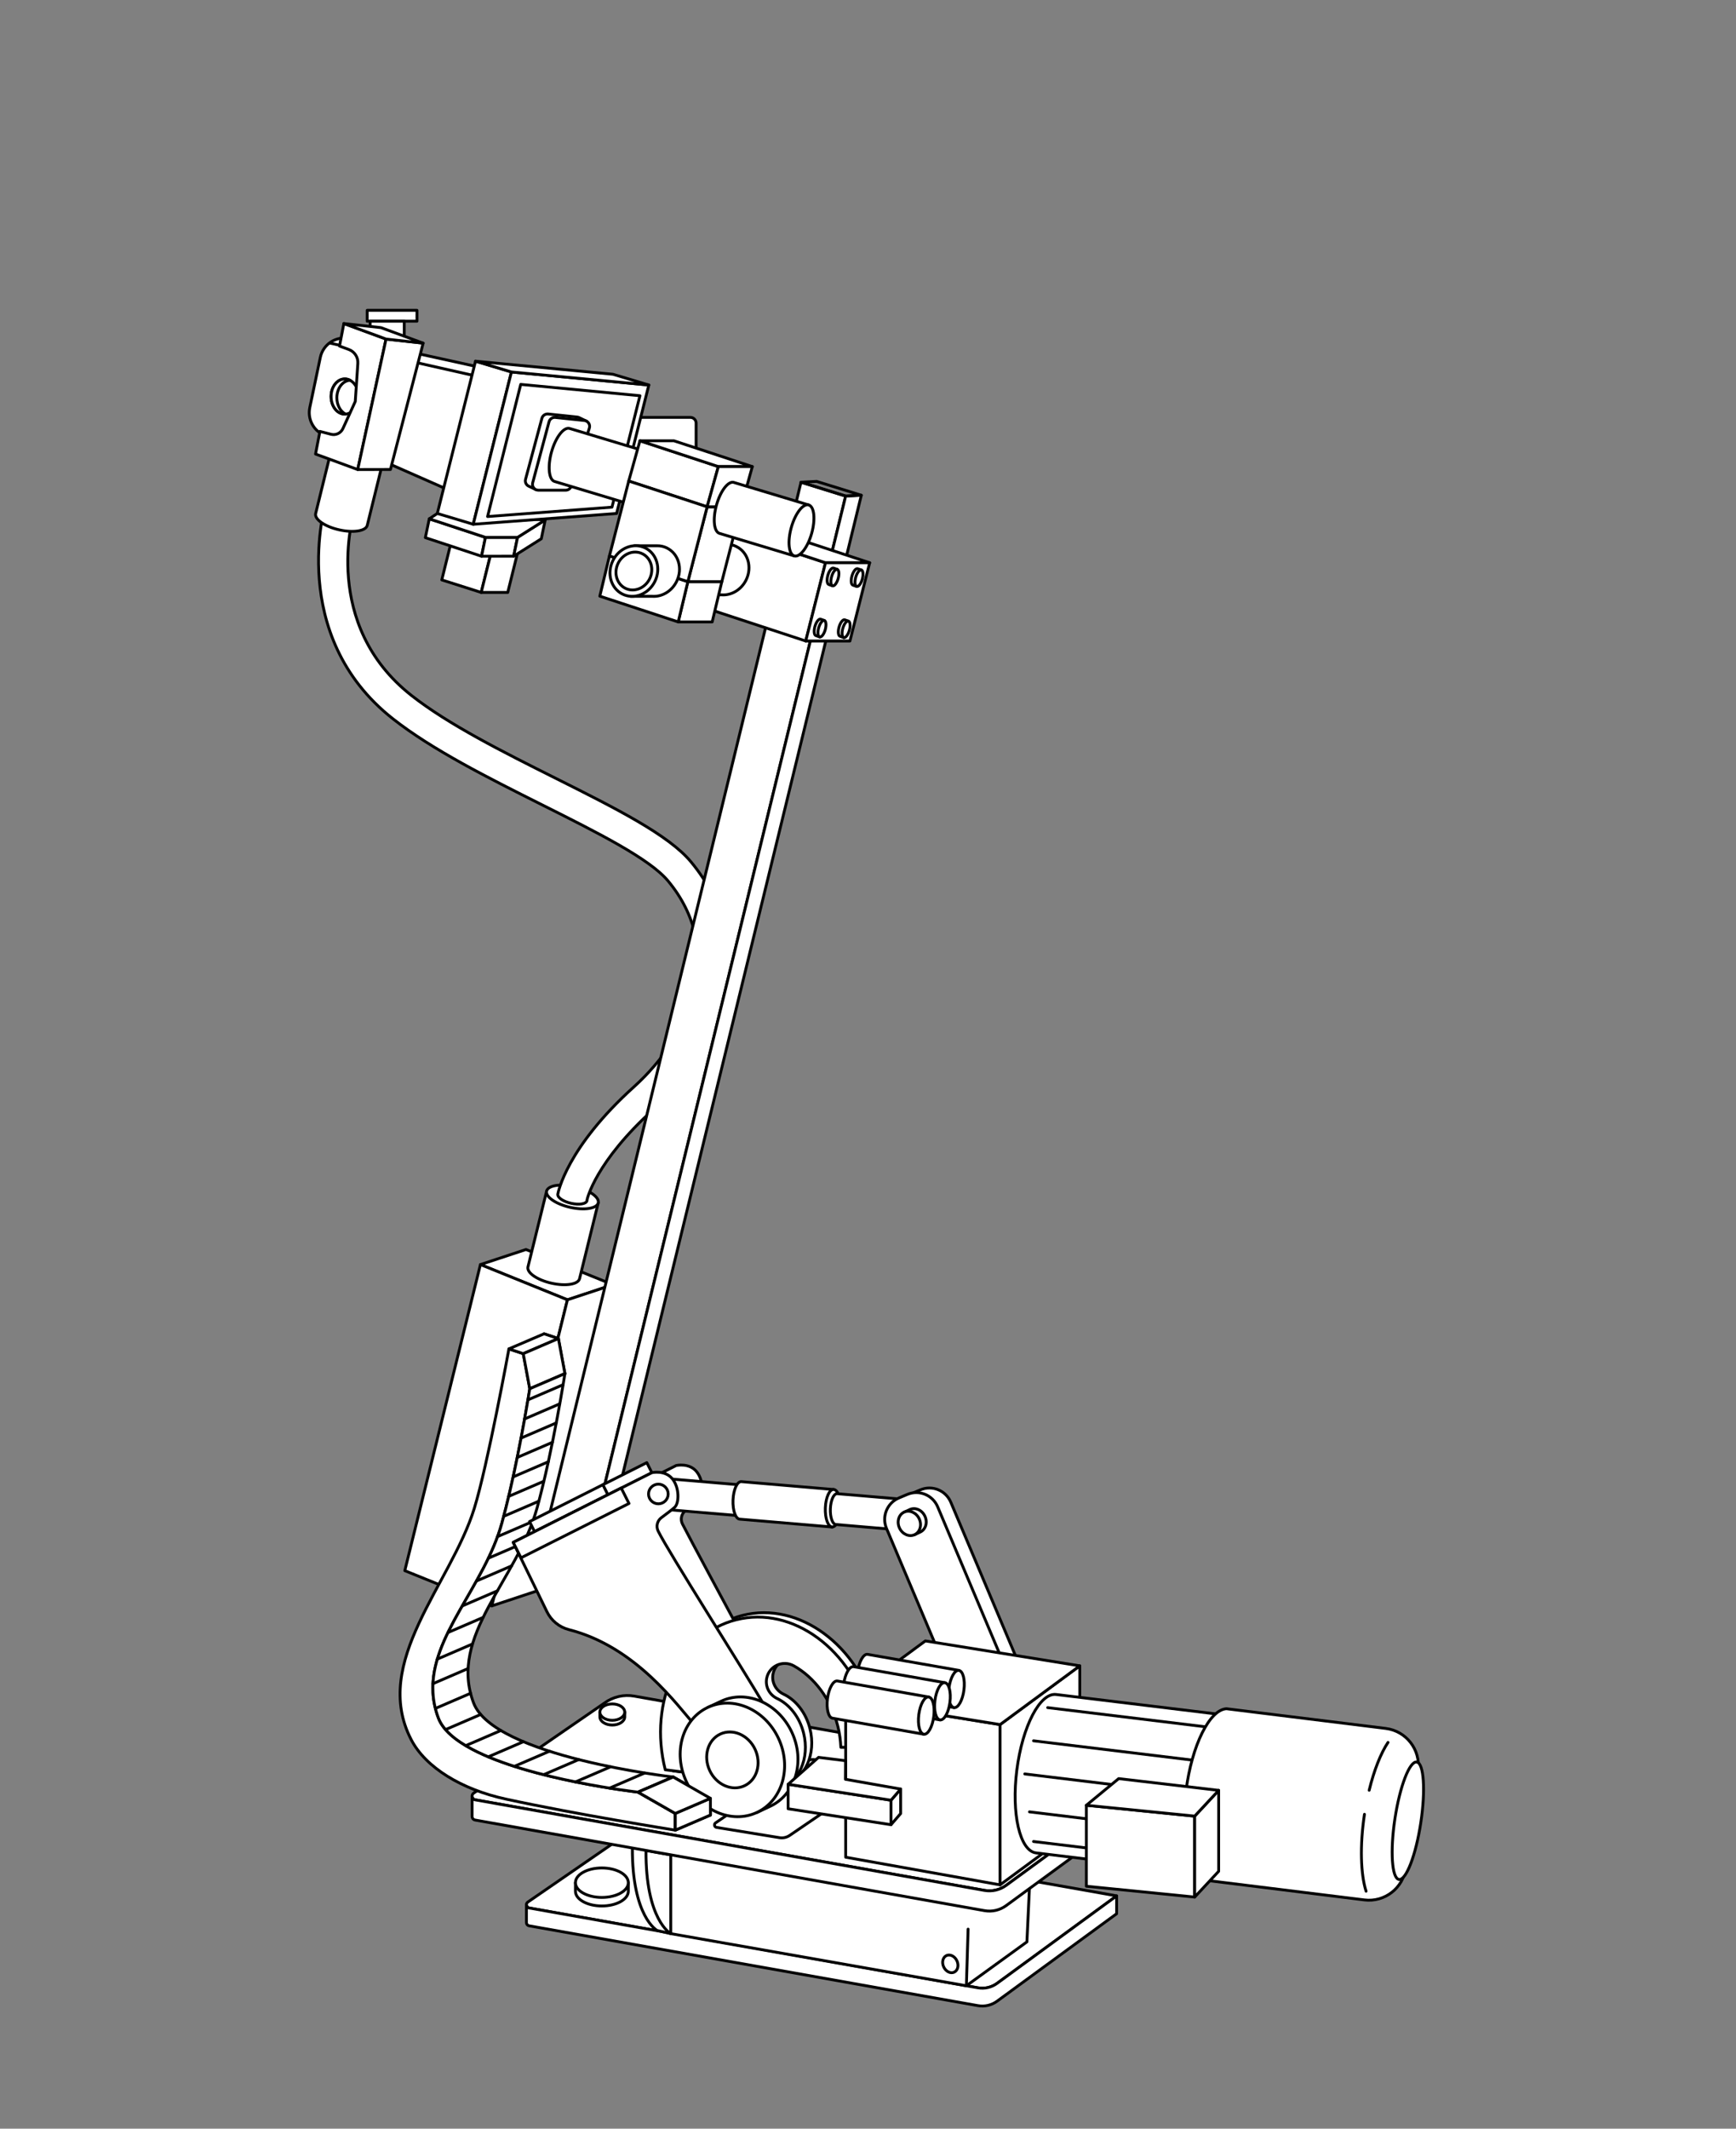 <svg width="488" height="598" viewBox="0 0 488 598" fill="none" xmlns="http://www.w3.org/2000/svg">
<rect x="0" y="0" width="488" height="598" fill="#808080" stroke="none"/>
<g clip-path="url(#clip0_1640_68816)">
<path d="M125.8 137.509L91.04 122.219C88.07 120.909 86.42 117.699 87.08 114.519L90.04 100.419C90.82 96.679 94.51 94.299 98.24 95.119L134.5 103.089L125.81 137.499L125.8 137.509Z" fill="white" stroke="black" stroke-width="0.8" stroke-linecap="round" stroke-linejoin="round"/>
<path d="M133.67 105.608L92.83 96.398" stroke="black" stroke-width="0.8" stroke-linecap="round" stroke-linejoin="round"/>
<path d="M96.93 116.337C99.062 116.337 100.79 114.125 100.79 111.397C100.79 108.669 99.062 106.457 96.93 106.457C94.799 106.457 93.07 108.669 93.07 111.397C93.07 114.125 94.799 116.337 96.93 116.337Z" fill="white" stroke="black" stroke-width="0.8" stroke-linecap="round" stroke-linejoin="round"/>
<path d="M94.69 111.747C94.69 109.097 96.33 106.947 98.39 106.827C97.94 106.587 97.45 106.457 96.93 106.457C94.8 106.457 93.07 108.667 93.07 111.397C93.07 114.127 94.8 116.337 96.93 116.337C96.99 116.337 97.04 116.317 97.1 116.317C95.69 115.577 94.69 113.817 94.69 111.747Z" fill="white" stroke="black" stroke-width="0.8" stroke-linecap="round" stroke-linejoin="round"/>
<path d="M172.32 360.91L159.51 365.15L135.05 355.25L147.86 351.02L172.32 360.91Z" fill="white" stroke="black" stroke-width="0.8" stroke-linecap="round" stroke-linejoin="round"/>
<path d="M138.25 451.14L159.51 365.15L135.05 355.25L113.79 441.24L138.25 451.14Z" fill="white" stroke="black" stroke-width="0.8" stroke-linecap="round" stroke-linejoin="round"/>
<path d="M172.32 360.91L159.51 365.15L138.25 451.14L151.06 446.9L172.32 360.91Z" fill="white" stroke="black" stroke-width="0.8" stroke-linecap="round" stroke-linejoin="round"/>
<path d="M148.41 355.929C148.05 357.539 151 359.579 155.01 360.479C159.02 361.389 162.56 360.819 162.92 359.209L168.17 337.899L153.66 334.609L148.41 355.919V355.929Z" fill="white" stroke="black" stroke-width="0.8" stroke-linecap="round" stroke-linejoin="round"/>
<path d="M168.171 337.907C168.534 336.302 165.58 334.265 161.573 333.358C157.565 332.45 154.022 333.016 153.658 334.621C153.295 336.226 156.249 338.263 160.256 339.171C164.264 340.078 167.807 339.513 168.171 337.907Z" fill="white" stroke="black" stroke-width="0.8" stroke-linecap="round" stroke-linejoin="round"/>
<path d="M194.22 242.098C187.91 234.528 173.19 227.148 156.15 218.618C141.35 211.208 126.06 203.548 115.64 195.358C90.29 175.418 99.21 144.908 99.6 143.618L95.59 142.388L91.59 141.148C91.48 141.518 80.52 178.388 110.46 201.938C121.55 210.658 137.23 218.508 152.4 226.108C167.93 233.888 182.6 241.228 187.78 247.458C203.95 266.878 194.61 290.528 178.18 305.348C159.26 322.408 156.88 335.018 156.79 335.548H156.81C156.72 336.448 158.34 337.548 160.53 338.038C162.79 338.548 164.8 338.228 165 337.318L165.03 337.028C165.05 336.928 167.31 326.428 183.79 311.568C202.57 294.628 213.85 265.668 194.22 242.098Z" fill="white" stroke="black" stroke-width="0.8" stroke-linecap="round" stroke-linejoin="round"/>
<path d="M88.73 144.289C88.37 145.899 91.32 147.939 95.33 148.839C99.34 149.749 102.88 149.179 103.24 147.569L108.49 126.259L93.98 122.969L88.73 144.279V144.289Z" fill="white" stroke="black" stroke-width="0.8" stroke-linecap="round" stroke-linejoin="round"/>
<path d="M313.89 532.61L308.37 536.64L280.27 557.19C278.72 558.32 276.79 558.77 274.9 558.43L148.73 536C148.27 535.92 147.99 535.53 147.98 535.11C147.97 534.84 148.09 534.55 148.35 534.36L180.75 512.06C182.88 510.5 185.55 509.88 188.14 510.34L313.88 532.6L313.89 532.61Z" fill="white" stroke="black" stroke-width="0.8" stroke-linecap="round" stroke-linejoin="round"/>
<path d="M313.89 537.619L280.27 562.199C278.72 563.329 276.79 563.779 274.9 563.439L148.73 541.009C148.24 540.909 147.97 540.499 147.98 540.079V535.109C147.99 535.519 148.26 535.909 148.73 535.999L274.9 558.429C276.79 558.769 278.72 558.309 280.27 557.189L313.89 532.609V537.619Z" fill="white" stroke="black" stroke-width="0.8" stroke-linecap="round" stroke-linejoin="round"/>
<path d="M188.55 521.078V543.208L271.65 557.858L288.67 545.528L289.57 526.448L188.55 521.078Z" fill="white" stroke="black" stroke-width="0.8" stroke-linecap="round" stroke-linejoin="round"/>
<path d="M184.72 542.321C184.72 542.321 177.64 538.531 177.76 518.961L184.72 520.201L188.55 543.211L184.72 542.321Z" fill="white" stroke="black" stroke-width="0.8" stroke-linecap="round" stroke-linejoin="round"/>
<path d="M188.55 543.212C188.55 543.212 181.47 539.422 181.59 519.852L188.55 521.092V543.222V543.212Z" fill="white" stroke="black" stroke-width="0.8" stroke-linecap="round" stroke-linejoin="round"/>
<path d="M320.98 501.758L314.72 506.328L282.829 529.648C281.069 530.928 278.88 531.448 276.74 531.058L133.56 505.608C133.03 505.508 132.72 505.068 132.71 504.598C132.7 504.288 132.83 503.968 133.13 503.748L169.9 478.438C172.32 476.668 175.35 475.958 178.29 476.488L320.99 501.748L320.98 501.758Z" fill="white" stroke="black" stroke-width="0.8" stroke-linecap="round" stroke-linejoin="round"/>
<path d="M320.98 507.45L282.83 535.34C281.07 536.62 278.88 537.14 276.74 536.75L133.56 511.3C133.01 511.19 132.7 510.73 132.71 510.25V504.61C132.72 505.08 133.03 505.52 133.56 505.62L276.74 531.07C278.88 531.45 281.07 530.94 282.83 529.66L320.98 501.77V507.46V507.45Z" fill="white" stroke="black" stroke-width="0.8" stroke-linecap="round" stroke-linejoin="round"/>
<path d="M246.8 497.232L229.12 494.352C228.12 494.192 227.1 494.412 226.26 494.982L201.16 512.092C200.63 512.452 200.81 513.272 201.44 513.372L219.12 516.252C220.12 516.412 221.14 516.192 221.98 515.622L247.08 498.512C247.61 498.152 247.43 497.332 246.8 497.232Z" fill="white" stroke="black" stroke-width="0.8" stroke-linecap="round" stroke-linejoin="round"/>
<path d="M199.03 497.518C198.53 496.278 198.09 495.008 197.75 493.668C196.41 488.358 196.6 483.098 198.01 478.518C199.52 480.248 200.68 481.828 201.74 483.058C202.37 483.788 202.93 484.528 203.47 485.288L208.21 493.838C210.74 499.198 215.84 502.378 220.67 501.158C226.35 499.718 229.48 492.758 227.68 485.608C226.53 481.068 223.66 477.538 220.27 475.938C218.13 474.928 216.88 472.668 217.29 470.338C217.91 466.818 221.83 464.998 224.95 466.748C230.67 469.968 235.36 476.028 237.3 483.688C237.91 486.118 238.2 488.528 238.21 490.878H245.84L247.56 490.208C247.44 487.318 247.02 484.378 246.27 481.418C241.4 462.158 224.59 449.798 208.72 453.808C207.8 454.038 206.9 454.328 206.02 454.658C206.02 454.658 193.55 431.538 191.83 428.108C191.18 426.798 191.56 425.208 192.74 424.338C194.11 423.328 195.78 422.068 196.48 421.428C197.75 420.248 197.87 415.898 195.79 413.388C193.71 410.878 190.09 411.698 190.09 411.698L151.09 431.278L160.56 450.748C161.78 453.258 164.04 455.108 166.75 455.798C173.9 457.618 186.1 468.888 190.01 471.468C187.22 478.668 186.61 487.268 188.8 495.948C188.93 496.458 189.07 496.968 189.22 497.478L197.14 498.478L199.05 497.528L199.03 497.518Z" fill="white" stroke="black" stroke-width="0.8" stroke-linecap="round" stroke-linejoin="round"/>
<path d="M206.93 455.04C191.06 459.05 182.14 477.92 187.01 497.18L197.11 498.46H197.13C196.69 497.31 196.28 496.14 195.97 494.91C194.44 488.85 194.91 482.86 196.89 477.87L206.42 495.07C208.95 500.43 214.05 503.61 218.88 502.39C224.56 500.95 227.69 493.99 225.89 486.84C224.74 482.3 221.87 478.77 218.48 477.17C216.34 476.16 215.09 473.9 215.5 471.57C216.12 468.05 220.04 466.23 223.16 467.98C228.88 471.2 233.57 477.26 235.51 484.92C236.02 486.92 236.28 488.91 236.37 490.86H245.74C245.59 488.16 245.18 485.41 244.49 482.65C239.62 463.39 222.81 451.03 206.94 455.04H206.93Z" fill="white" stroke="black" stroke-width="0.8" stroke-linecap="round" stroke-linejoin="round"/>
<path d="M158.8 385.879L150.07 389.639C151.02 384.919 151.81 380.759 152.32 378.039C152.71 375.949 152.94 374.699 152.94 374.699L156.96 376.039L158.79 385.879H158.8Z" fill="white" stroke="black" stroke-width="0.8" stroke-linecap="round" stroke-linejoin="round"/>
<path d="M199.701 505.201V509.901C199.701 509.901 196.361 509.611 191.071 508.911H191.061C190.161 508.791 189.191 508.661 188.171 508.501L179.351 503.461L189.231 499.211L199.701 505.201Z" fill="white" stroke="black" stroke-width="0.8" stroke-linecap="round" stroke-linejoin="round"/>
<path d="M189.83 509.448V514.138C189.83 514.138 161.77 509.667 142.14 505.397C129.86 502.727 119.63 496.588 115.55 488.638C104.35 466.828 126.72 445.148 133.34 423.698C137.09 411.558 143.06 378.938 143.06 378.938L147.09 380.277L148.92 390.128C148.92 390.128 146.65 404.788 143.28 419.198C142.6 422.128 141.87 425.047 141.1 427.837C136.22 445.587 120.87 459.597 121.71 475.427V475.448C121.83 477.798 122.31 480.177 123.23 482.617C124.5 485.997 127.99 488.887 132.65 491.367C148.89 500.007 179.35 503.457 179.35 503.457L188.17 508.497L189.82 509.448H189.83Z" fill="white" stroke="black" stroke-width="0.8" stroke-linecap="round" stroke-linejoin="round"/>
<path d="M156.97 376.039L152.32 378.029V378.039L147.09 380.279L143.05 378.939L152.94 374.699L156.97 376.039Z" fill="white" stroke="black" stroke-width="0.8" stroke-linecap="round" stroke-linejoin="round"/>
<path d="M158.8 385.879L150.07 389.639L148.92 390.129L147.09 380.279L152.32 378.029L156.97 376.039L158.8 385.879Z" fill="white" stroke="black" stroke-width="0.8" stroke-linecap="round" stroke-linejoin="round"/>
<path d="M199.7 505.199V509.899L189.83 514.139V509.449L191.06 508.909H191.07L199.7 505.199Z" fill="white" stroke="black" stroke-width="0.8" stroke-linecap="round" stroke-linejoin="round"/>
<path d="M189.23 499.209L179.35 503.459C179.35 503.459 148.9 500.009 132.65 491.369C127.99 488.889 124.5 485.989 123.23 482.619C122.31 480.179 121.83 477.799 121.71 475.449V475.429C120.87 459.599 136.22 445.599 141.1 427.839C141.87 425.049 142.6 422.129 143.28 419.199C146.64 404.799 148.92 390.129 148.92 390.129L150.07 389.639L158.8 385.879C158.8 385.879 155.51 407.139 150.98 423.589C145.38 443.989 125.97 459.429 133.12 478.379C138.82 493.499 189.23 499.209 189.23 499.209Z" fill="white" stroke="black" stroke-width="0.8" stroke-linecap="round" stroke-linejoin="round"/>
<path d="M199.701 505.201L191.071 508.911H191.061L189.831 509.451L188.171 508.501L179.351 503.461L189.231 499.211L199.701 505.201Z" fill="white" stroke="black" stroke-width="0.8" stroke-linecap="round" stroke-linejoin="round"/>
<path d="M171.36 502.328L181.24 498.078" stroke="black" stroke-width="0.8" stroke-linecap="round" stroke-linejoin="round"/>
<path d="M161.76 500.59L171.64 496.34" stroke="black" stroke-width="0.8" stroke-linecap="round" stroke-linejoin="round"/>
<path d="M152.811 498.559L162.681 494.309" stroke="black" stroke-width="0.8" stroke-linecap="round" stroke-linejoin="round"/>
<path d="M144.57 496.219L154.45 491.969" stroke="black" stroke-width="0.8" stroke-linecap="round" stroke-linejoin="round"/>
<path d="M137.26 493.539L147.13 489.289" stroke="black" stroke-width="0.8" stroke-linecap="round" stroke-linejoin="round"/>
<path d="M130.92 490.398L140.79 486.148" stroke="black" stroke-width="0.8" stroke-linecap="round" stroke-linejoin="round"/>
<path d="M125.24 485.891L135.12 481.641" stroke="black" stroke-width="0.8" stroke-linecap="round" stroke-linejoin="round"/>
<path d="M122.41 479.938L132.29 475.688" stroke="black" stroke-width="0.8" stroke-linecap="round" stroke-linejoin="round"/>
<path d="M121.68 473L131.55 468.75" stroke="black" stroke-width="0.8" stroke-linecap="round" stroke-linejoin="round"/>
<path d="M122.9 466.109L132.77 461.859" stroke="black" stroke-width="0.8" stroke-linecap="round" stroke-linejoin="round"/>
<path d="M125.91 458.629L135.79 454.379" stroke="black" stroke-width="0.8" stroke-linecap="round" stroke-linejoin="round"/>
<path d="M129.98 451.141L139.86 446.891" stroke="black" stroke-width="0.8" stroke-linecap="round" stroke-linejoin="round"/>
<path d="M133.94 444.148L143.82 439.898" stroke="black" stroke-width="0.8" stroke-linecap="round" stroke-linejoin="round"/>
<path d="M137.26 437.75L147.14 433.5" stroke="black" stroke-width="0.8" stroke-linecap="round" stroke-linejoin="round"/>
<path d="M139.851 431.68L149.731 427.43" stroke="black" stroke-width="0.8" stroke-linecap="round" stroke-linejoin="round"/>
<path d="M141.61 425.969L151.49 421.719" stroke="black" stroke-width="0.8" stroke-linecap="round" stroke-linejoin="round"/>
<path d="M142.98 420.379L152.86 416.129" stroke="black" stroke-width="0.8" stroke-linecap="round" stroke-linejoin="round"/>
<path d="M144.26 414.898L154.14 410.648" stroke="black" stroke-width="0.8" stroke-linecap="round" stroke-linejoin="round"/>
<path d="M145.41 409.438L155.29 405.188" stroke="black" stroke-width="0.8" stroke-linecap="round" stroke-linejoin="round"/>
<path d="M146.51 403.98L156.39 399.73" stroke="black" stroke-width="0.8" stroke-linecap="round" stroke-linejoin="round"/>
<path d="M147.46 398.629L157.34 394.379" stroke="black" stroke-width="0.8" stroke-linecap="round" stroke-linejoin="round"/>
<path d="M148.41 393.258L158.29 389.008" stroke="black" stroke-width="0.8" stroke-linecap="round" stroke-linejoin="round"/>
<path d="M165.81 434.259L153.26 430.369L225.17 135.469L237.72 139.359L165.81 434.259Z" fill="white" stroke="black" stroke-width="0.8" stroke-linecap="round" stroke-linejoin="round"/>
<path d="M165.81 434.259L170.21 434.029L242.12 139.129L237.72 139.359L165.81 434.259Z" fill="white" stroke="black" stroke-width="0.8" stroke-linecap="round" stroke-linejoin="round"/>
<path d="M135.27 166.431L124.19 162.911L127.57 149.281L138.66 152.801L135.27 166.431Z" fill="white" stroke="black" stroke-width="0.8" stroke-linecap="round" stroke-linejoin="round"/>
<path d="M127.57 149.281H135.03L146.11 152.801H138.66L127.57 149.281Z" fill="white" stroke="black" stroke-width="0.8" stroke-linecap="round" stroke-linejoin="round"/>
<path d="M135.271 166.431H142.73L146.111 152.801H138.661L135.271 166.431Z" fill="white" stroke="black" stroke-width="0.8" stroke-linecap="round" stroke-linejoin="round"/>
<path d="M135.37 156.26L119.57 151.04L120.67 145.75L136.46 150.96L135.37 156.26Z" fill="white" stroke="black" stroke-width="0.8" stroke-linecap="round" stroke-linejoin="round"/>
<path d="M135.37 156.261L144.39 156.251L145.49 150.961H136.46L135.37 156.261Z" fill="white" stroke="black" stroke-width="0.8" stroke-linecap="round" stroke-linejoin="round"/>
<path d="M152.161 151.359L144.391 156.249L145.491 150.959L153.261 146.059L152.161 151.359Z" fill="white" stroke="black" stroke-width="0.8" stroke-linecap="round" stroke-linejoin="round"/>
<path d="M120.67 145.75L122.93 144.25L153.26 146.06L145.49 150.96H136.46L120.67 145.75Z" fill="white" stroke="black" stroke-width="0.8" stroke-linecap="round" stroke-linejoin="round"/>
<path d="M187.59 415.399C186.63 415.359 185.78 417.269 185.69 419.659C185.6 422.049 186.3 424.019 187.26 424.059L208.59 425.869L208.92 417.209L187.59 415.399Z" fill="white" stroke="black" stroke-width="0.8" stroke-linecap="round" stroke-linejoin="round"/>
<path d="M210.489 421.595C210.58 419.206 209.876 417.239 208.915 417.202C207.955 417.165 207.103 419.073 207.011 421.462C206.92 423.852 207.624 425.819 208.584 425.856C209.545 425.892 210.397 423.985 210.489 421.595Z" fill="white" stroke="black" stroke-width="0.8" stroke-linecap="round" stroke-linejoin="round"/>
<path d="M208.37 416.231C207.2 416.191 206.17 418.511 206.05 421.421C205.94 424.331 206.79 426.731 207.96 426.771L233.93 428.981L234.33 418.441L208.36 416.231H208.37Z" fill="white" stroke="black" stroke-width="0.8" stroke-linecap="round" stroke-linejoin="round"/>
<path d="M236.246 423.775C236.357 420.866 235.499 418.472 234.329 418.428C233.159 418.383 232.12 420.704 232.009 423.613C231.898 426.521 232.756 428.915 233.926 428.96C235.096 429.005 236.135 426.683 236.246 423.775Z" fill="white" stroke="black" stroke-width="0.8" stroke-linecap="round" stroke-linejoin="round"/>
<path d="M226.5 180.078L197.84 170.658L203.39 148.668L232.05 158.088L226.5 180.078Z" fill="white" stroke="black" stroke-width="0.8" stroke-linecap="round" stroke-linejoin="round"/>
<path d="M203.39 148.668H215.81L244.47 158.088H232.05L203.39 148.668Z" fill="white" stroke="black" stroke-width="0.8" stroke-linecap="round" stroke-linejoin="round"/>
<path d="M226.5 180.08H238.92L244.47 158.09H232.05L226.5 180.08Z" fill="white" stroke="black" stroke-width="0.8" stroke-linecap="round" stroke-linejoin="round"/>
<path d="M194.07 117.258H174.73C173.841 117.258 173.12 117.979 173.12 118.868V131.498C173.12 132.387 173.841 133.108 174.73 133.108H194.07C194.959 133.108 195.68 132.387 195.68 131.498V118.868C195.68 117.979 194.959 117.258 194.07 117.258Z" fill="white" stroke="black" stroke-width="0.8" stroke-linecap="round" stroke-linejoin="round"/>
<path d="M117.21 87.18H103.22V90.23H117.21V87.18Z" fill="white" stroke="black" stroke-width="0.8" stroke-linecap="round" stroke-linejoin="round"/>
<path d="M113.64 90.231H104.06V97.701H113.64V90.231Z" fill="white" stroke="black" stroke-width="0.8" stroke-linecap="round" stroke-linejoin="round"/>
<path d="M96.66 90.891L95.44 97.221L98.05 98.181C99.67 98.781 100.71 100.371 100.59 102.101L99.87 112.781L96.39 120.411C95.81 121.681 94.4 122.351 93.05 122.001L89.93 121.191L88.7 127.551L100.56 131.911L108.52 95.251L96.66 90.891Z" fill="white" stroke="black" stroke-width="0.8" stroke-linecap="round" stroke-linejoin="round"/>
<path d="M100.561 131.91L109.761 131.89L118.951 96.4L108.521 95.25L100.561 131.91Z" fill="white" stroke="black" stroke-width="0.8" stroke-linecap="round" stroke-linejoin="round"/>
<path d="M118.95 96.401L107.09 92.041L96.66 90.891L108.52 95.251L118.95 96.401Z" fill="white" stroke="black" stroke-width="0.8" stroke-linecap="round" stroke-linejoin="round"/>
<path d="M133.03 147.279L122.93 144.249L133.67 101.469L143.77 104.499L133.03 147.279Z" fill="white" stroke="black" stroke-width="0.8" stroke-linecap="round" stroke-linejoin="round"/>
<path d="M133.029 147.28L173.329 144.25L182.389 108.16L143.769 104.5L133.029 147.28Z" fill="white" stroke="black" stroke-width="0.8" stroke-linecap="round" stroke-linejoin="round"/>
<path d="M182.39 108.159L172.29 105.139L133.67 101.469L143.77 104.499L182.39 108.159Z" fill="white" stroke="black" stroke-width="0.8" stroke-linecap="round" stroke-linejoin="round"/>
<path d="M137.06 145.108L172.03 142.478L179.89 111.168L146.38 107.988L137.06 145.108Z" fill="white" stroke="black" stroke-width="0.8" stroke-linecap="round" stroke-linejoin="round"/>
<path d="M206.99 153.521C206.13 153.101 205.21 152.901 204.29 152.911H197.87L196.74 167.111H202.83C205.55 167.321 208.36 165.731 209.74 162.921C211.5 159.331 210.27 155.131 206.99 153.531V153.521Z" fill="white" stroke="black" stroke-width="0.8" stroke-linecap="round" stroke-linejoin="round"/>
<path d="M164.88 118.321L162.9 117.371C162.71 117.261 162.49 117.181 162.26 117.161L154.1 116.301C153.29 116.221 152.54 116.731 152.33 117.511L147.73 134.661C147.52 135.441 147.91 136.211 148.56 136.551C148.57 136.551 148.58 136.551 148.59 136.561L150.55 137.501L151.12 136.731H157C157.72 136.731 158.36 136.261 158.58 135.571L163.31 120.391L164.87 118.301L164.88 118.321Z" fill="white" stroke="black" stroke-width="0.8" stroke-linecap="round" stroke-linejoin="round"/>
<path d="M159.02 137.712H151.34C150.25 137.712 149.46 136.682 149.74 135.632L154.34 118.482C154.55 117.702 155.3 117.182 156.11 117.272L164.27 118.132C165.31 118.242 165.98 119.272 165.67 120.262L160.59 136.552C160.37 137.242 159.74 137.712 159.01 137.712H159.02Z" fill="white" stroke="black" stroke-width="0.8" stroke-linecap="round" stroke-linejoin="round"/>
<path d="M160.11 120.36C158.46 119.9 156.18 122.86 155.03 126.98C153.88 131.1 154.28 134.81 155.93 135.27L177.8 141.85L181.98 126.94L160.11 120.36Z" fill="white" stroke="black" stroke-width="0.8" stroke-linecap="round" stroke-linejoin="round"/>
<path d="M198.78 142.378L176.74 135.138L179.89 123.828L201.93 131.078L198.78 142.378Z" fill="white" stroke="black" stroke-width="0.8" stroke-linecap="round" stroke-linejoin="round"/>
<path d="M190.65 174.716H200.2L202.91 163.406H193.36L190.65 174.716Z" fill="white" stroke="black" stroke-width="0.8" stroke-linecap="round" stroke-linejoin="round"/>
<path d="M190.65 174.718L168.61 167.478L171.32 156.168L193.36 163.408L190.65 174.718Z" fill="white" stroke="black" stroke-width="0.8" stroke-linecap="round" stroke-linejoin="round"/>
<path d="M193.36 163.409H202.91L208.33 142.379H198.78L193.36 163.409Z" fill="white" stroke="black" stroke-width="0.8" stroke-linecap="round" stroke-linejoin="round"/>
<path d="M193.36 163.407L171.32 156.167L176.74 135.137L198.78 142.377L193.36 163.407Z" fill="white" stroke="black" stroke-width="0.8" stroke-linecap="round" stroke-linejoin="round"/>
<path d="M179.891 123.828H189.441L211.481 131.078H201.931L179.891 123.828Z" fill="white" stroke="black" stroke-width="0.8" stroke-linecap="round" stroke-linejoin="round"/>
<path d="M198.78 142.378H208.33L211.48 131.078H201.93L198.78 142.378Z" fill="white" stroke="black" stroke-width="0.8" stroke-linecap="round" stroke-linejoin="round"/>
<path d="M206.29 135.519C204.7 135.069 202.52 137.919 201.41 141.879C200.3 145.839 200.69 149.399 202.27 149.849L223.28 156.169L227.3 141.849L206.29 135.529V135.519Z" fill="white" stroke="black" stroke-width="0.8" stroke-linecap="round" stroke-linejoin="round"/>
<path d="M228.171 149.813C229.281 145.857 228.896 142.29 227.311 141.845C225.726 141.401 223.542 144.247 222.432 148.204C221.323 152.16 221.707 155.728 223.292 156.172C224.877 156.617 227.061 153.77 228.171 149.813Z" fill="white" stroke="black" stroke-width="0.8" stroke-linecap="round" stroke-linejoin="round"/>
<path d="M234.29 159.58C233.78 159.44 233.07 160.36 232.71 161.63C232.35 162.91 232.48 164.06 232.99 164.21L234.04 164.57L235.34 159.94L234.29 159.58Z" fill="white" stroke="black" stroke-width="0.8" stroke-linecap="round" stroke-linejoin="round"/>
<path d="M235.613 162.524C235.971 161.248 235.847 160.097 235.337 159.954C234.827 159.811 234.122 160.729 233.764 162.006C233.406 163.282 233.53 164.432 234.041 164.576C234.551 164.719 235.255 163.8 235.613 162.524Z" fill="white" stroke="black" stroke-width="0.8" stroke-linecap="round" stroke-linejoin="round"/>
<path d="M241.07 159.76C240.56 159.62 239.85 160.54 239.49 161.81C239.13 163.09 239.26 164.24 239.77 164.39L240.82 164.75L242.12 160.12L241.07 159.76Z" fill="white" stroke="black" stroke-width="0.8" stroke-linecap="round" stroke-linejoin="round"/>
<path d="M242.398 162.696C242.756 161.42 242.633 160.269 242.122 160.126C241.612 159.983 240.908 160.901 240.55 162.177C240.192 163.454 240.315 164.604 240.826 164.748C241.336 164.891 242.04 163.972 242.398 162.696Z" fill="white" stroke="black" stroke-width="0.8" stroke-linecap="round" stroke-linejoin="round"/>
<path d="M230.66 173.94C230.15 173.8 229.44 174.72 229.08 175.99C228.72 177.27 228.85 178.42 229.36 178.57L230.41 178.93L231.71 174.3L230.66 173.94Z" fill="white" stroke="black" stroke-width="0.8" stroke-linecap="round" stroke-linejoin="round"/>
<path d="M231.989 176.88C232.347 175.603 232.223 174.453 231.713 174.31C231.202 174.166 230.498 175.085 230.14 176.361C229.782 177.637 229.906 178.788 230.417 178.931C230.927 179.074 231.631 178.156 231.989 176.88Z" fill="white" stroke="black" stroke-width="0.8" stroke-linecap="round" stroke-linejoin="round"/>
<path d="M237.44 174.12C236.93 173.98 236.22 174.9 235.86 176.17C235.5 177.44 235.63 178.6 236.14 178.75L237.19 179.11L238.49 174.48L237.44 174.12Z" fill="white" stroke="black" stroke-width="0.8" stroke-linecap="round" stroke-linejoin="round"/>
<path d="M238.763 177.059C239.121 175.783 238.998 174.632 238.487 174.489C237.977 174.346 237.273 175.265 236.915 176.541C236.557 177.817 236.68 178.968 237.191 179.111C237.701 179.254 238.405 178.336 238.763 177.059Z" fill="white" stroke="black" stroke-width="0.8" stroke-linecap="round" stroke-linejoin="round"/>
<path d="M187.46 153.931C186.6 153.511 185.68 153.311 184.76 153.321H178.34L177.21 167.521H183.3C186.02 167.731 188.83 166.141 190.21 163.331C191.97 159.741 190.74 155.541 187.46 153.941V153.931Z" fill="white" stroke="black" stroke-width="0.8" stroke-linecap="round" stroke-linejoin="round"/>
<path d="M184.107 163.313C185.862 159.727 184.634 155.522 181.365 153.923C178.096 152.323 174.023 153.934 172.268 157.521C170.513 161.108 171.741 165.312 175.01 166.912C178.28 168.511 182.352 166.9 184.107 163.313Z" fill="white" stroke="black" stroke-width="0.8" stroke-linecap="round" stroke-linejoin="round"/>
<path d="M182.625 162.588C183.938 159.904 183.016 156.756 180.565 155.557C178.115 154.358 175.064 155.562 173.751 158.246C172.438 160.93 173.36 164.077 175.81 165.276C178.261 166.475 181.312 165.272 182.625 162.588Z" fill="white" stroke="black" stroke-width="0.8" stroke-linecap="round" stroke-linejoin="round"/>
<path d="M242.12 139.128L229.57 135.238L225.17 135.468L237.72 139.358L242.12 139.128Z" stroke="black" stroke-width="0.8" stroke-linecap="round" stroke-linejoin="round"/>
<path d="M169.511 417.069L148.856 427.457L150.281 430.289L170.936 419.901L169.511 417.069Z" fill="white" stroke="black" stroke-width="0.8" stroke-linecap="round" stroke-linejoin="round"/>
<path d="M170.907 419.932L183.244 413.727L181.82 410.895L169.482 417.1L170.907 419.932Z" fill="white" stroke="black" stroke-width="0.8" stroke-linecap="round" stroke-linejoin="round"/>
<path d="M235.32 419.618C234.36 419.578 233.51 421.488 233.42 423.878C233.33 426.268 234.03 428.238 234.99 428.278L256.32 430.088L256.65 421.428L235.32 419.618Z" fill="white" stroke="black" stroke-width="0.8" stroke-linecap="round" stroke-linejoin="round"/>
<path d="M258.219 425.822C258.31 423.432 257.606 421.465 256.646 421.428C255.686 421.392 254.833 423.299 254.742 425.689C254.65 428.078 255.355 430.045 256.315 430.082C257.275 430.119 258.128 428.211 258.219 425.822Z" fill="white" stroke="black" stroke-width="0.8" stroke-linecap="round" stroke-linejoin="round"/>
<path d="M215.29 479.79C208.2 467.78 188.16 436.44 185.01 430.12C184.36 428.81 184.74 427.22 185.92 426.35C187.29 425.34 188.96 424.08 189.66 423.44C190.93 422.26 191.05 417.91 188.97 415.4C186.89 412.89 183.27 413.71 183.27 413.71L144.27 433.29L153.74 452.76C154.96 455.27 157.22 457.12 159.93 457.81C178.8 462.61 190.46 479.2 195.65 485.04C197.6 487.24 199.94 489.93 202.08 492.42C202.88 497.81 207.05 501.92 212.08 501.92C217.69 501.92 222.23 496.83 222.23 490.56C222.23 485.55 219.32 481.3 215.3 479.79H215.29Z" fill="white" stroke="black" stroke-width="0.8" stroke-linecap="round" stroke-linejoin="round"/>
<path d="M185.07 422.461C186.594 422.461 187.83 421.226 187.83 419.701C187.83 418.177 186.594 416.941 185.07 416.941C183.545 416.941 182.31 418.177 182.31 419.701C182.31 421.226 183.545 422.461 185.07 422.461Z" fill="white" stroke="black" stroke-width="0.8" stroke-linecap="round" stroke-linejoin="round"/>
<path d="M206.05 487.218C208.347 487.218 210.21 485.356 210.21 483.058C210.21 480.761 208.347 478.898 206.05 478.898C203.752 478.898 201.89 480.761 201.89 483.058C201.89 485.356 203.752 487.218 206.05 487.218Z" fill="white" stroke="black" stroke-width="0.8" stroke-linecap="round" stroke-linejoin="round"/>
<path d="M174.626 418.025L144.27 433.293L146.453 437.635L176.81 422.367L174.626 418.025Z" fill="white" stroke="black" stroke-width="0.8" stroke-linecap="round" stroke-linejoin="round"/>
<path d="M256.363 419.534L258.732 418.535C262.049 417.137 265.874 418.693 267.272 422.01L292.943 482.9L278.559 488.964L252.888 428.074C251.49 424.757 253.046 420.932 256.363 419.534Z" fill="white" stroke="black" stroke-width="0.8" stroke-linecap="round" stroke-linejoin="round"/>
<path d="M252.674 420.823L255.042 419.824C258.359 418.426 262.184 419.982 263.583 423.299L289.254 484.189L274.87 490.253L249.199 429.363C247.8 426.046 249.357 422.221 252.674 420.823Z" fill="white" stroke="black" stroke-width="0.8" stroke-linecap="round" stroke-linejoin="round"/>
<path d="M257.101 431.137L258.701 430.387C260.231 429.667 260.811 427.677 259.991 425.927C259.171 424.177 257.271 423.357 255.741 424.077L254.141 424.827L257.101 431.137Z" fill="white" stroke="black" stroke-width="0.8" stroke-linecap="round" stroke-linejoin="round"/>
<path d="M257.106 431.126C258.636 430.408 259.212 428.411 258.392 426.666C257.573 424.922 255.668 424.09 254.139 424.808C252.609 425.527 252.033 427.524 252.853 429.268C253.672 431.013 255.577 431.845 257.106 431.126Z" fill="white" stroke="black" stroke-width="0.8" stroke-linecap="round" stroke-linejoin="round"/>
<path d="M168.63 480.98V482.31C168.63 483.58 170.19 484.61 172.12 484.61C174.05 484.61 175.61 483.58 175.61 482.31V480.98H168.64H168.63Z" fill="white" stroke="black" stroke-width="0.8" stroke-linecap="round" stroke-linejoin="round"/>
<path d="M172.12 483.28C174.047 483.28 175.61 482.25 175.61 480.98C175.61 479.709 174.047 478.68 172.12 478.68C170.192 478.68 168.63 479.709 168.63 480.98C168.63 482.25 170.192 483.28 172.12 483.28Z" fill="white" stroke="black" stroke-width="0.8" stroke-linecap="round" stroke-linejoin="round"/>
<path d="M212.8 509.171L216.55 507.411C223.7 504.051 226.4 494.731 222.57 486.581C218.74 478.441 209.85 474.561 202.7 477.921L198.95 479.681L212.8 509.171Z" fill="white" stroke="black" stroke-width="0.8" stroke-linecap="round" stroke-linejoin="round"/>
<path d="M212.805 509.152C219.954 505.794 222.648 496.471 218.823 488.327C214.998 480.184 206.102 476.305 198.954 479.663C191.806 483.02 189.111 492.344 192.936 500.487C196.761 508.63 205.657 512.509 212.805 509.152Z" fill="white" stroke="black" stroke-width="0.8" stroke-linecap="round" stroke-linejoin="round"/>
<path d="M209.289 501.666C212.808 500.013 214.135 495.423 212.251 491.414C210.368 487.405 205.989 485.495 202.47 487.148C198.951 488.801 197.624 493.391 199.507 497.4C201.39 501.409 205.77 503.319 209.289 501.666Z" fill="white" stroke="black" stroke-width="0.8" stroke-linecap="round" stroke-linejoin="round"/>
<path d="M199.7 505.199V509.899L189.83 514.139V509.449L191.06 508.909H191.07L199.7 505.199Z" fill="white" stroke="black" stroke-width="0.8" stroke-linecap="round" stroke-linejoin="round"/>
<path d="M199.7 505.201L191.07 508.911H191.06L189.83 509.451L188.17 508.501L179.35 503.461L189.23 499.211L199.7 505.201Z" fill="white" stroke="black" stroke-width="0.8" stroke-linecap="round" stroke-linejoin="round"/>
<path d="M281.13 529.51L237.72 521.74V477.48L281.13 484.48V529.51Z" fill="white" stroke="black" stroke-width="0.8" stroke-linecap="round" stroke-linejoin="round"/>
<path d="M281.13 529.51L303.53 513.01V467.98L281.13 484.48V529.51Z" fill="white" stroke="black" stroke-width="0.8" stroke-linecap="round" stroke-linejoin="round"/>
<path d="M237.72 477.48L260.12 460.98L303.53 467.98L281.13 484.48L237.72 477.48Z" fill="white" stroke="black" stroke-width="0.8" stroke-linecap="round" stroke-linejoin="round"/>
<path d="M268.231 554.031C269.256 553.549 269.597 552.118 268.994 550.833C268.391 549.548 267.071 548.897 266.046 549.378C265.021 549.86 264.68 551.291 265.283 552.576C265.886 553.861 267.206 554.512 268.231 554.031Z" fill="white" stroke="black" stroke-width="0.8" stroke-linecap="round" stroke-linejoin="round"/>
<path d="M161.76 528.898V531.298C161.76 533.588 165.09 535.438 169.19 535.438C173.3 535.438 176.62 533.578 176.62 531.298V528.898H161.75H161.76Z" fill="white" stroke="black" stroke-width="0.8" stroke-linecap="round" stroke-linejoin="round"/>
<path d="M169.19 533.038C173.293 533.038 176.62 531.184 176.62 528.898C176.62 526.611 173.293 524.758 169.19 524.758C165.086 524.758 161.76 526.611 161.76 528.898C161.76 531.184 165.086 533.038 169.19 533.038Z" fill="white" stroke="black" stroke-width="0.8" stroke-linecap="round" stroke-linejoin="round"/>
<path d="M350.08 482.489L296.9 476.029C292.36 475.449 287.41 484.939 285.84 497.229C284.27 509.519 286.68 519.949 291.21 520.529L344.39 526.989L350.07 482.479L350.08 482.489Z" fill="white" stroke="black" stroke-width="0.8" stroke-linecap="round" stroke-linejoin="round"/>
<path d="M344.451 526.998C339.911 526.418 337.51 515.988 339.08 503.698C340.65 491.408 345.601 481.918 350.141 482.498C354.681 483.078 370.82 496.798 369.25 509.088C367.68 521.378 348.991 527.588 344.451 527.008V526.998Z" fill="white" stroke="black" stroke-width="0.8" stroke-linecap="round" stroke-linejoin="round"/>
<path d="M347.69 486.179L294.51 479.719Z" fill="white"/>
<path d="M347.69 486.179L294.51 479.719" stroke="black" stroke-width="0.8" stroke-linecap="round" stroke-linejoin="round"/>
<path d="M343.71 495.499L290.53 489.039Z" fill="white"/>
<path d="M343.71 495.499L290.53 489.039" stroke="black" stroke-width="0.8" stroke-linecap="round" stroke-linejoin="round"/>
<path d="M341.25 504.808L288.07 498.348Z" fill="white"/>
<path d="M341.25 504.808L288.07 498.348" stroke="black" stroke-width="0.8" stroke-linecap="round" stroke-linejoin="round"/>
<path d="M342.571 515.46L289.391 509Z" fill="white"/>
<path d="M342.571 515.46L289.391 509" stroke="black" stroke-width="0.8" stroke-linecap="round" stroke-linejoin="round"/>
<path d="M343.71 523.788L290.53 517.328Z" fill="white"/>
<path d="M343.71 523.788L290.53 517.328" stroke="black" stroke-width="0.8" stroke-linecap="round" stroke-linejoin="round"/>
<path d="M389.57 485.567L344.76 480.027C340.02 480.307 335.03 490.287 333.4 503.047C331.77 515.827 334.1 526.757 338.64 528.187L383.52 533.737C389.25 534.457 394.47 530.397 395.19 524.667L398.63 497.237C399.35 491.507 395.29 486.287 389.56 485.567H389.57Z" fill="white" stroke="black" stroke-width="0.8" stroke-linecap="round" stroke-linejoin="round"/>
<path d="M399.395 512.043C400.774 502.935 400.263 495.305 398.254 495C396.244 494.696 393.497 501.833 392.118 510.942C390.739 520.05 391.25 527.68 393.26 527.985C395.269 528.289 398.016 521.152 399.395 512.043Z" fill="white" stroke="black" stroke-width="0.8" stroke-linecap="round" stroke-linejoin="round"/>
<path d="M384.88 502.938C386.27 497.258 388.16 492.518 390.18 489.488" stroke="black" stroke-width="0.8" stroke-linecap="round" stroke-linejoin="round"/>
<path d="M384.01 531.287C382.49 526.507 382.22 518.528 383.56 509.688" stroke="black" stroke-width="0.8" stroke-linecap="round" stroke-linejoin="round"/>
<path d="M271.65 557.859L272.14 541.949" stroke="black" stroke-width="0.8" stroke-linecap="round" stroke-linejoin="round"/>
<path d="M243.86 464.749C242.7 464.599 241.46 466.819 241.09 469.709C240.72 472.599 241.36 475.059 242.52 475.209L268.19 479.709L269.53 469.249L243.86 464.749Z" fill="white" stroke="black" stroke-width="0.8" stroke-linecap="round" stroke-linejoin="round"/>
<path d="M270.967 474.759C271.336 471.872 270.694 469.411 269.532 469.263C268.371 469.114 267.13 471.335 266.762 474.222C266.393 477.109 267.035 479.569 268.197 479.718C269.358 479.866 270.599 477.646 270.967 474.759Z" fill="white" stroke="black" stroke-width="0.8" stroke-linecap="round" stroke-linejoin="round"/>
<path d="M239.93 468.21C238.77 468.06 237.53 470.28 237.16 473.17C236.79 476.06 237.43 478.52 238.59 478.67L264.26 483.17L265.6 472.71L239.93 468.21Z" fill="white" stroke="black" stroke-width="0.8" stroke-linecap="round" stroke-linejoin="round"/>
<path d="M267.031 478.208C267.4 475.321 266.757 472.86 265.596 472.712C264.434 472.564 263.194 474.784 262.825 477.671C262.456 480.558 263.099 483.019 264.26 483.167C265.422 483.315 266.662 481.095 267.031 478.208Z" fill="white" stroke="black" stroke-width="0.8" stroke-linecap="round" stroke-linejoin="round"/>
<path d="M235.38 472.23C234.22 472.08 232.98 474.3 232.61 477.19C232.24 480.08 232.88 482.54 234.04 482.69L259.71 487.19L261.05 476.73L235.38 472.23Z" fill="white" stroke="black" stroke-width="0.8" stroke-linecap="round" stroke-linejoin="round"/>
<path d="M262.482 482.232C262.851 479.345 262.208 476.884 261.047 476.735C259.886 476.587 258.645 478.807 258.276 481.694C257.907 484.581 258.55 487.042 259.711 487.191C260.873 487.339 262.113 485.119 262.482 482.232Z" fill="white" stroke="black" stroke-width="0.8" stroke-linecap="round" stroke-linejoin="round"/>
<path d="M250.47 512.61L221.55 508.13V501.25L250.47 505.73V512.61Z" fill="white" stroke="black" stroke-width="0.8" stroke-linecap="round" stroke-linejoin="round"/>
<path d="M250.47 512.61L253.18 509.47V502.59L250.47 505.73V512.61Z" fill="white" stroke="black" stroke-width="0.8" stroke-linecap="round" stroke-linejoin="round"/>
<path d="M221.55 501.251L230.1 493.691L237.69 494.631L237.65 499.851L253.18 502.591L250.47 505.731L221.55 501.251Z" fill="white" stroke="black" stroke-width="0.8" stroke-linecap="round" stroke-linejoin="round"/>
<path d="M335.83 532.938L305.38 529.898V507.148L335.83 510.198V532.938Z" fill="white" stroke="black" stroke-width="0.8" stroke-linecap="round" stroke-linejoin="round"/>
<path d="M335.83 532.941L342.57 525.701V502.961L335.83 510.201V532.941Z" fill="white" stroke="black" stroke-width="0.8" stroke-linecap="round" stroke-linejoin="round"/>
<path d="M305.38 507.15L314.47 499.66L342.57 502.96L335.83 510.2L305.38 507.15Z" fill="white" stroke="black" stroke-width="0.8" stroke-linecap="round" stroke-linejoin="round"/>
</g>
<defs>
<clipPath id="clip0_1640_68816">
<rect width="487.12" height="597.2" fill="white"/>
</clipPath>
</defs>
</svg>
